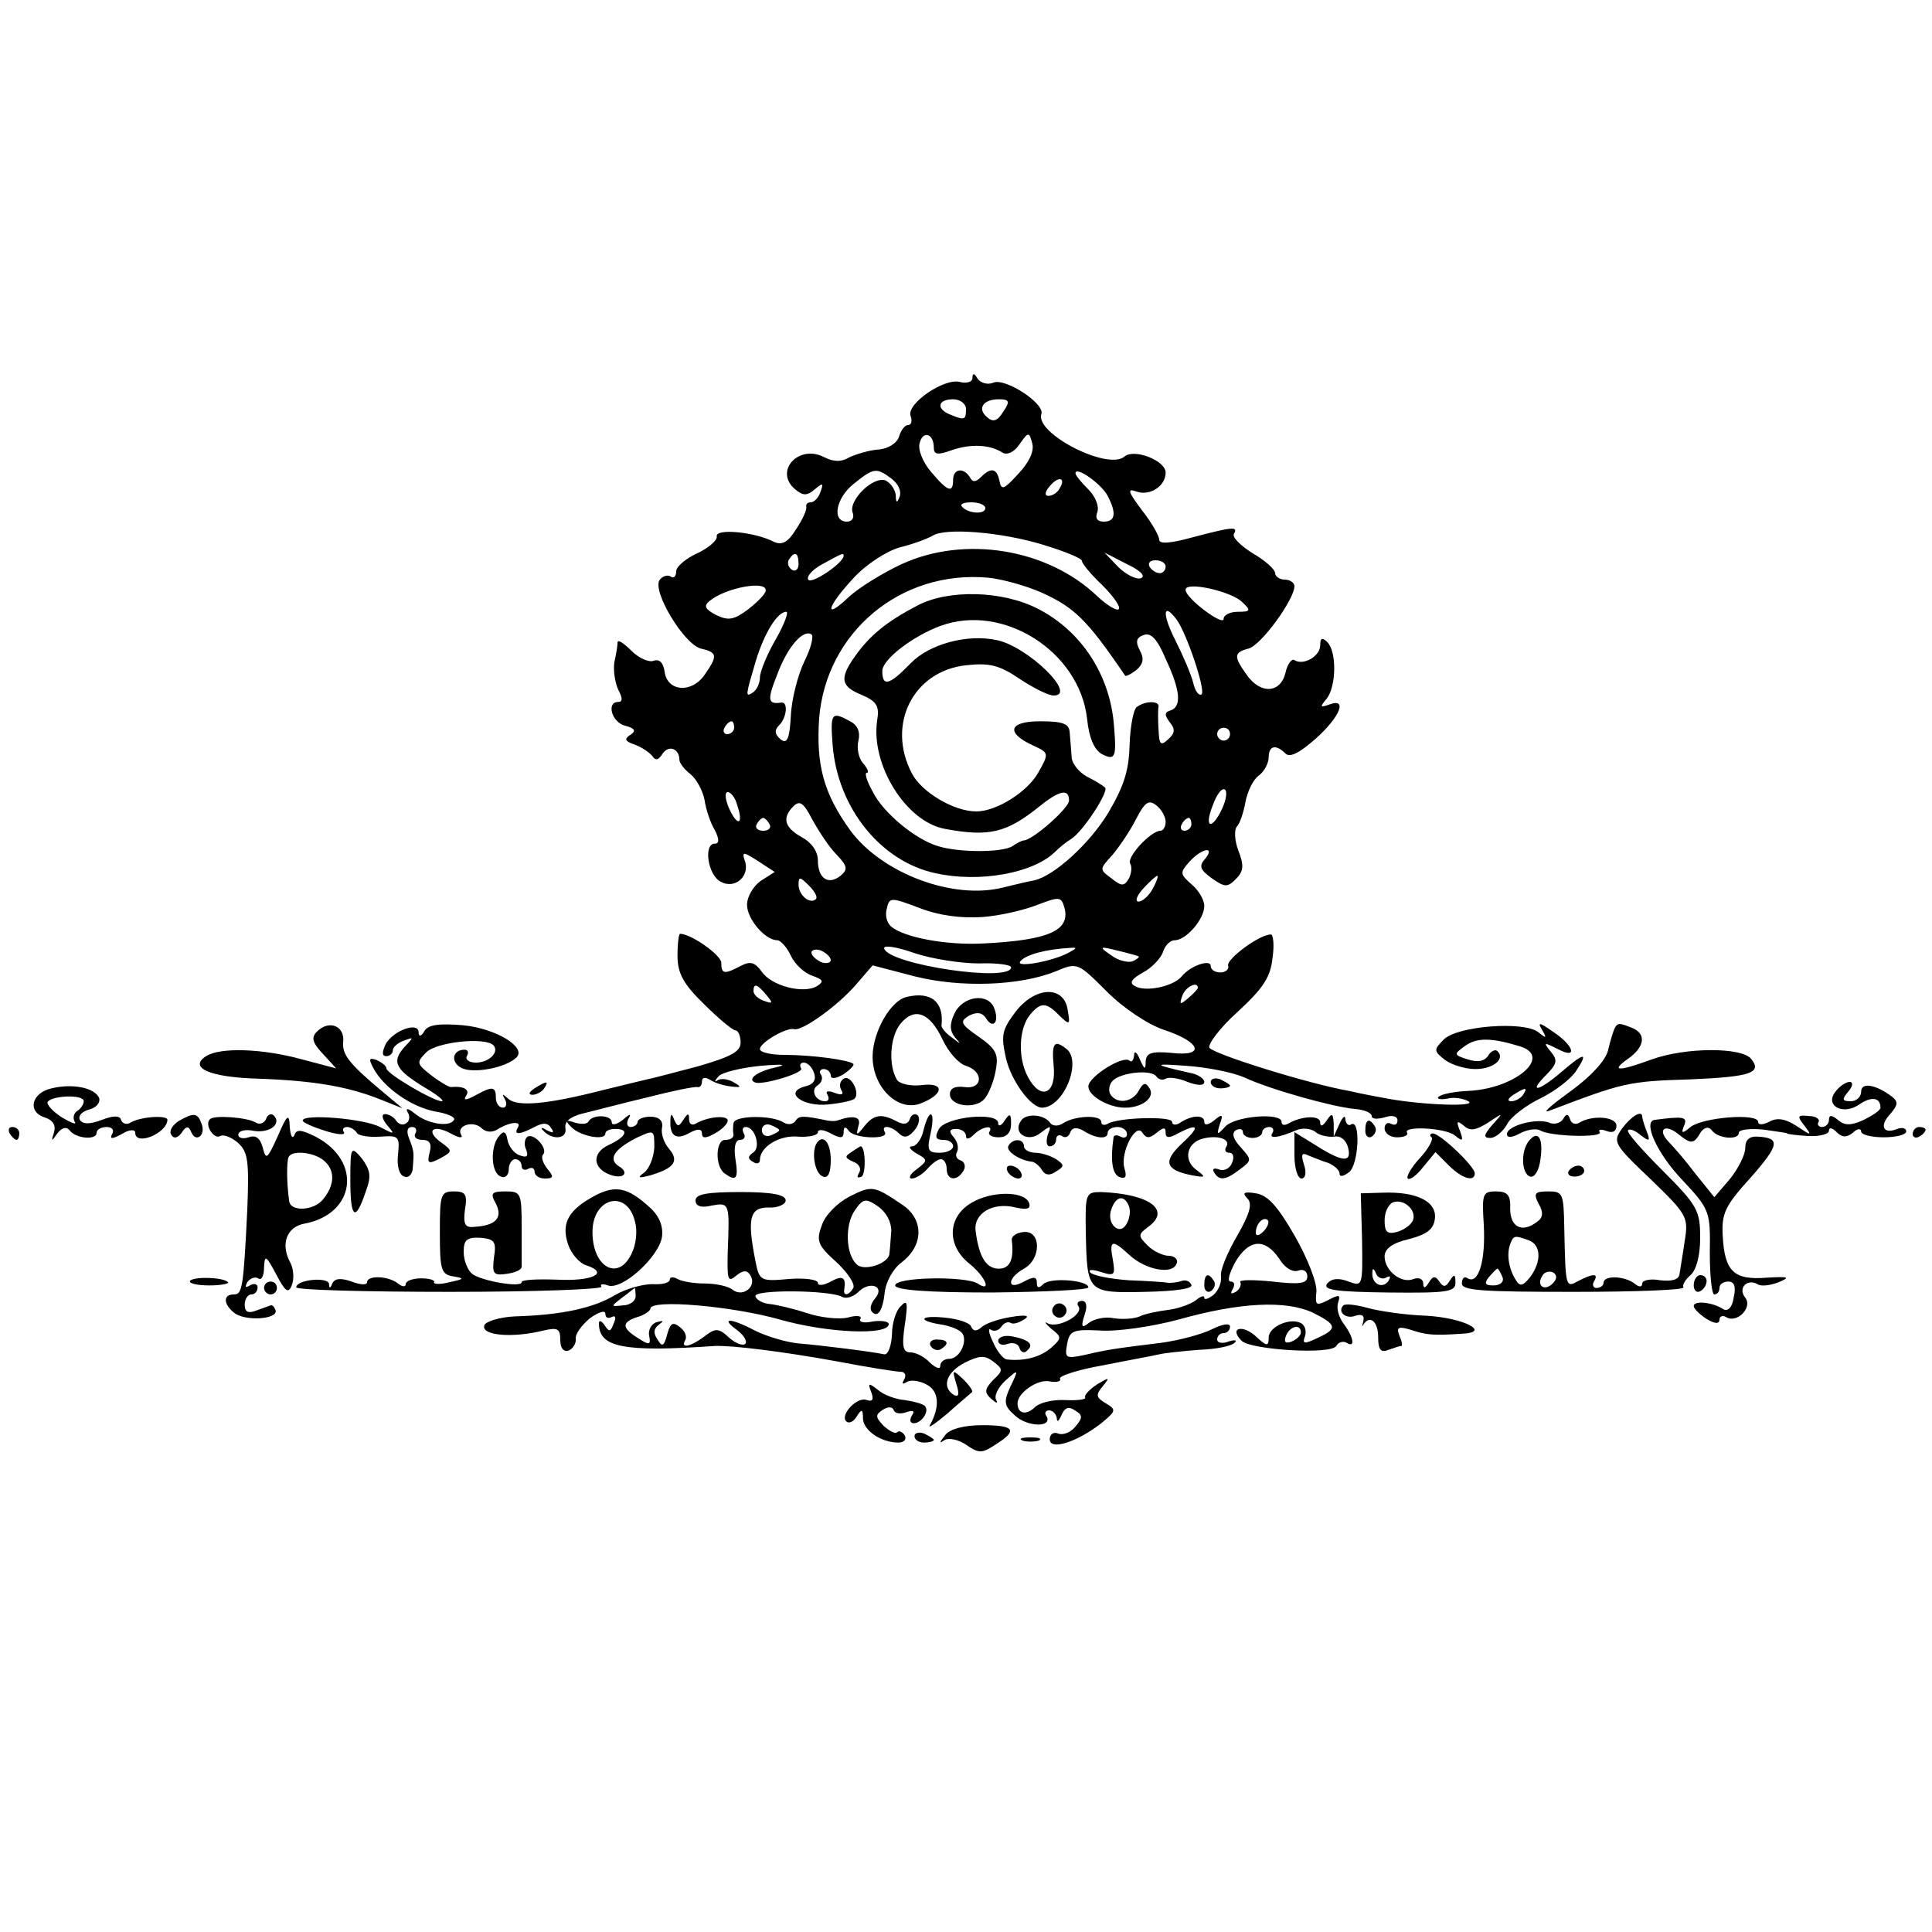 <?xml version="1.0" standalone="no"?>
<!DOCTYPE svg PUBLIC "-//W3C//DTD SVG 20010904//EN"
 "http://www.w3.org/TR/2001/REC-SVG-20010904/DTD/svg10.dtd">
<svg version="1.0" xmlns="http://www.w3.org/2000/svg"
 width="300pt" height="300pt" viewBox="0 0 300 300"
 preserveAspectRatio="xMidYMid meet">
<g transform="translate(0,300) scale(0.1,-0.1)"
fill="#000000" stroke="none">
<path d="M1510 2413 c0 -6 -9 -9 -20 -6 -24 6 -83 -34 -76 -53 3 -8 1 -14 -4
-14 -5 0 -11 -8 -14 -18 -3 -10 -17 -19 -32 -20 -14 -1 -34 -7 -45 -12 -13 -8
-25 -7 -39 0 -40 21 -79 -22 -45 -50 12 -10 18 -10 30 0 13 11 14 10 9 -4 -3
-9 -10 -16 -15 -16 -5 0 -8 -3 -7 -7 1 -5 -6 -20 -16 -35 -13 -21 -22 -25 -35
-19 -29 15 -91 21 -88 8 1 -6 -13 -18 -30 -26 -18 -8 -33 -21 -33 -28 0 -8 -4
-12 -9 -8 -5 3 -13 0 -17 -6 -11 -18 38 -99 64 -106 26 -6 27 -11 6 -41 -20
-29 -58 -26 -62 5 -2 14 -8 20 -17 17 -7 -3 -23 4 -34 15 -12 12 -21 18 -22
14 0 -5 -2 -18 -5 -31 -2 -13 1 -32 6 -43 7 -13 7 -19 0 -19 -19 0 -10 -32 11
-37 15 -4 17 -8 8 -14 -10 -6 -9 -10 6 -15 11 -4 23 -12 28 -18 5 -8 10 -6 16
4 10 14 26 7 26 -10 0 -5 8 -15 17 -22 9 -7 19 -25 22 -40 2 -14 9 -36 16 -47
7 -14 7 -21 0 -21 -18 0 -11 -49 9 -59 23 -13 47 10 37 34 -4 13 -1 12 21 -2
l26 -17 -22 -14 c-11 -8 -21 -24 -21 -37 0 -22 28 -55 47 -55 5 0 15 -11 21
-24 6 -13 21 -27 33 -31 17 -6 19 -9 8 -16 -21 -13 -71 0 -86 22 -11 15 -18
17 -33 9 -25 -13 -30 -13 -30 5 0 12 -47 45 -64 45 -2 0 -4 -15 -4 -34 0 -27
9 -44 41 -75 23 -23 45 -41 49 -41 4 0 8 -8 8 -19 0 -14 -15 -22 -67 -37 -38
-10 -72 -19 -78 -20 -5 -1 -37 -9 -70 -17 -86 -22 -132 -26 -146 -13 -9 8 -10
8 -5 -1 4 -7 2 -13 -3 -13 -6 0 -11 7 -11 15 0 18 -5 19 -32 4 -15 -8 -19 -8
-14 0 6 9 -4 15 -24 13 -3 0 -17 8 -30 18 -23 18 -24 20 -8 36 16 16 91 24
104 11 10 -10 -6 -27 -27 -27 -11 0 -17 5 -14 10 3 6 2 10 -4 10 -18 0 -22
-19 -5 -28 18 -10 70 0 86 16 16 16 -32 45 -83 50 -37 3 -54 1 -60 -9 -5 -9
-9 -9 -9 -2 0 17 -39 3 -51 -18 -6 -13 -6 -19 1 -19 5 0 10 4 10 9 0 5 8 12
17 15 16 6 16 6 0 -11 -19 -22 -13 -34 33 -62 19 -11 31 -21 26 -21 -13 0 -86
43 -86 51 0 4 -7 9 -15 13 -12 4 -13 2 -5 -13 16 -30 59 -60 96 -67 19 -3 32
-9 29 -13 -7 -12 -42 -6 -61 10 -10 8 -15 9 -11 2 4 -6 3 -14 -2 -17 -5 -4
-12 -2 -16 4 -3 5 -11 10 -17 10 -6 0 -5 -7 3 -17 13 -15 12 -15 -11 -3 -24
13 -120 21 -120 10 0 -3 16 -10 35 -16 19 -6 32 -7 29 -2 -3 4 -1 8 5 8 5 0
12 -4 15 -9 3 -5 20 -7 36 -6 29 2 31 1 28 -28 -2 -18 2 -32 10 -34 6 -3 13 4
13 14 2 24 2 25 -6 46 -4 10 -3 17 5 17 6 0 8 -5 5 -10 -3 -5 1 -10 11 -10 11
0 15 -6 11 -20 -4 -17 -2 -18 16 -9 20 11 20 12 2 25 -25 18 -13 29 15 14 12
-7 20 -8 16 -2 -8 14 19 23 32 10 6 -6 16 -7 24 -2 19 12 39 14 32 3 -7 -12 3
-11 26 1 13 7 21 7 26 -2 5 -7 3 -8 -7 -3 -8 5 -10 4 -6 0 14 -16 38 -14 35 3
-2 10 7 18 27 23 17 4 62 16 100 25 39 10 73 17 78 16 4 -1 7 3 7 9 0 6 5 7
13 2 6 -4 21 -9 32 -10 16 -2 17 -1 5 6 -8 5 -19 7 -25 4 -6 -4 -6 -2 1 6 6 6
35 13 65 16 36 3 43 2 21 -3 -26 -6 -43 -18 -29 -23 12 -4 76 15 71 22 -3 5
-1 9 4 9 6 0 13 -7 16 -16 4 -11 -1 -18 -14 -21 -34 -9 -4 -32 36 -28 20 2 38
6 41 9 9 9 -6 38 -17 31 -6 -4 -7 -11 -4 -17 5 -8 1 -9 -10 -5 -10 4 -15 3
-11 -3 3 -6 2 -10 -4 -10 -15 0 -23 18 -11 25 6 4 8 11 5 16 -4 5 -1 9 4 9 6
0 11 -5 11 -10 0 -6 8 -5 20 2 10 7 17 14 15 16 -6 6 -64 14 -107 14 -21 0
-38 4 -38 9 0 10 41 34 53 31 12 -4 69 37 97 70 l25 29 65 -17 c71 -18 164
-15 220 8 33 14 34 13 79 -32 26 -26 64 -51 88 -59 58 -19 65 -42 13 -36 -32
3 -40 0 -41 -13 0 -14 -2 -13 -9 3 -5 12 -9 14 -9 6 -1 -8 -4 -11 -7 -8 -10 9
-64 -25 -64 -40 0 -15 32 -33 57 -33 27 0 47 16 38 30 -6 10 -10 9 -17 -4 -10
-18 -34 -21 -44 -5 -3 6 -2 15 4 21 13 13 61 18 68 6 3 -4 9 -6 14 -3 5 3 20
1 34 -5 16 -6 26 -6 26 0 0 5 -10 12 -22 14 -58 13 -59 15 -6 11 31 -2 72 -10
90 -18 41 -19 138 -46 172 -49 14 -1 26 -6 26 -11 0 -5 9 -5 20 -2 12 4 20 2
20 -5 0 -6 -4 -8 -10 -5 -5 3 -10 0 -10 -7 0 -8 9 -14 19 -14 11 0 18 3 16 7
-8 11 59 8 74 -4 12 -10 14 -9 8 7 -6 15 -5 17 6 8 10 -9 19 -7 38 5 24 16 24
16 6 -4 -13 -15 -14 -20 -3 -20 8 0 20 10 26 21 6 12 30 30 53 41 22 11 47 30
55 43 19 29 12 28 -24 -3 -35 -30 -52 -33 -23 -4 17 17 18 23 7 36 -12 15 -11
15 11 4 32 -17 25 6 -9 28 -20 14 -23 14 -15 1 7 -12 6 -13 -6 -3 -22 18 -126
10 -147 -11 -16 -16 -16 -18 2 -32 11 -8 32 -14 47 -14 28 0 47 16 34 28 -3 3
-10 0 -14 -7 -6 -9 -16 -11 -32 -6 -22 7 -22 8 -4 21 18 13 41 13 86 -1 50
-16 -9 -66 -82 -69 -21 -1 -41 -5 -45 -9 -4 -3 2 -5 13 -3 11 3 26 0 33 -4 15
-9 -70 -6 -125 4 -17 3 -43 8 -60 12 -63 11 -210 57 -217 67 -3 5 16 31 44 56
40 37 51 54 54 84 3 20 1 37 -3 36 -19 -1 -68 -38 -66 -48 2 -6 -4 -11 -12
-11 -8 0 -15 4 -15 10 0 11 -31 1 -45 -16 -13 -16 -57 -25 -73 -15 -9 5 -5 11
13 21 13 7 27 21 31 32 3 10 11 18 18 18 18 0 46 33 46 53 0 10 -9 25 -20 34
-18 16 -18 18 -3 35 19 21 41 25 24 4 -10 -11 -7 -17 11 -30 20 -14 24 -14 37
-1 12 12 13 21 4 44 -6 16 -7 33 -2 38 4 4 10 21 13 38 3 16 12 35 21 41 8 6
15 19 15 28 0 18 11 21 26 6 7 -7 22 1 47 23 38 34 50 64 21 53 -14 -5 -15 -4
-4 9 15 19 16 73 1 88 -8 8 -11 6 -11 -5 0 -17 -26 -32 -40 -23 -4 3 -11 -6
-14 -20 -8 -32 -39 -33 -60 -3 -21 29 -20 35 3 41 19 5 71 76 71 97 0 5 -7 10
-15 10 -8 0 -15 5 -15 10 0 6 -16 20 -35 31 -19 12 -32 25 -29 30 7 12 -2 11
-63 -5 -36 -10 -53 -11 -53 -4 0 6 -12 27 -27 46 -21 28 -23 34 -9 29 21 -8
46 8 46 29 0 19 -49 38 -64 25 -26 -22 -139 36 -129 66 6 16 -55 56 -74 49 -9
-4 -20 -1 -25 6 -5 9 -8 9 -8 1z m-10 -48 c0 -17 -2 -18 -24 -9 -23 9 -20 24
4 24 11 0 20 -7 20 -15z m58 -4 c-9 -15 -16 -17 -25 -9 -16 13 -7 28 18 28 16
0 18 -3 7 -19z m-108 -56 c0 -11 6 -12 28 -4 29 10 59 9 79 -4 7 -4 18 1 26
13 14 20 15 20 20 1 3 -12 -5 -29 -22 -47 -22 -24 -26 -26 -29 -11 -4 20 -13
22 -29 6 -8 -8 -13 -8 -17 0 -10 16 -26 13 -26 -4 0 -21 -8 -19 -34 12 -13 15
-21 35 -18 45 5 20 22 15 22 -7z m-66 -48 c11 -8 16 -20 13 -28 -4 -11 -6 -10
-6 2 -1 9 -8 19 -16 23 -19 7 -58 -31 -51 -50 3 -8 -1 -14 -9 -14 -24 0 -17
37 11 59 31 25 35 25 58 8z m336 -27 c14 -27 12 -40 -6 -40 -10 0 -14 5 -10
15 3 9 -3 24 -14 35 -11 11 -20 22 -20 25 0 12 40 -16 50 -35z m-75 11 c-3 -6
-11 -11 -17 -11 -6 0 -6 6 2 15 14 17 26 13 15 -4z m-115 -30 c0 -10 -26 -9
-36 2 -4 4 2 7 14 7 12 0 22 -4 22 -9z m90 -57 c33 -10 60 -21 60 -25 0 -4 14
-21 32 -38 17 -17 29 -34 25 -37 -3 -3 -18 6 -34 21 -77 73 -205 94 -303 49
-30 -14 -67 -37 -82 -51 -40 -38 -34 -15 7 29 19 21 51 42 72 48 21 5 44 14
51 18 19 13 107 6 172 -14z m-380 -30 c0 -8 -5 -12 -10 -9 -6 4 -8 11 -5 16 9
14 15 11 15 -7z m70 13 c0 -11 -50 -45 -55 -37 -3 5 7 16 22 24 31 17 33 18
33 13z m461 -35 c-7 -2 -23 6 -35 18 l-21 22 35 -18 c21 -10 30 -19 21 -22z
m39 18 c0 -5 -4 -10 -9 -10 -6 0 -13 5 -16 10 -3 6 1 10 9 10 9 0 16 -4 16
-10z m-193 -40 c51 -23 71 -42 130 -129 1 -2 9 2 18 9 10 9 12 17 5 30 -7 13
-6 20 6 24 11 4 21 -6 34 -37 23 -49 25 -74 8 -80 -10 -3 -10 -7 -2 -18 9 -11
9 -17 -2 -27 -12 -11 -14 -8 -15 15 -1 15 -1 31 0 36 1 9 -21 9 -34 -1 -5 -4
-10 -30 -11 -59 -1 -40 -9 -64 -33 -105 -29 -48 -84 -98 -115 -105 -6 -1 -28
-6 -48 -11 -78 -20 -189 22 -238 89 -41 57 -53 101 -48 174 11 133 126 230
262 218 21 -2 58 -12 83 -23z m-428 3 c0 -5 -12 -17 -27 -29 -23 -17 -31 -18
-50 -9 -17 9 -20 14 -10 22 26 21 89 32 87 16z m740 -18 c14 -13 13 -15 -7
-15 -12 0 -22 -5 -22 -11 0 -12 -59 32 -59 45 -1 14 71 -2 88 -19z m-724 -57
c-14 -24 -25 -51 -25 -60 0 -9 -5 -20 -12 -24 -11 -7 -10 -3 6 51 13 42 33 75
47 75 4 0 -3 -19 -16 -42z m622 30 c16 -22 45 -109 39 -116 -4 -3 -10 4 -13
17 -3 13 -16 43 -28 67 -21 41 -19 60 2 32z m-578 -65 c-10 -21 -20 -59 -21
-85 -2 -36 -6 -44 -16 -36 -9 8 -10 14 -2 22 12 12 14 37 3 35 -21 -3 -22 4
-6 44 16 43 40 70 53 62 4 -3 -1 -22 -11 -42z m-109 -103 c0 -5 -5 -10 -11
-10 -5 0 -7 5 -4 10 3 6 8 10 11 10 2 0 4 -4 4 -10z m770 -10 c0 -5 -4 -10
-10 -10 -5 0 -10 5 -10 10 0 6 5 10 10 10 6 0 10 -4 10 -10z m-12 -115 c-16
-35 -29 -31 -15 4 6 17 14 28 19 25 4 -3 2 -16 -4 -29z m-753 4 c10 -30 0 -33
-13 -4 -6 14 -7 25 -2 25 5 0 12 -9 15 -21z m154 -76 c17 -18 18 -23 6 -33
-19 -15 -35 -4 -35 24 0 14 -10 28 -25 36 -27 15 -31 30 -13 48 10 10 16 5 29
-20 10 -18 26 -43 38 -55z m511 51 c0 -8 -4 -14 -8 -14 -15 0 -53 -41 -47 -51
3 -5 2 -15 -2 -23 -7 -12 -11 -13 -27 0 -19 14 -19 14 1 36 11 13 28 38 37 56
14 27 20 31 32 21 8 -6 14 -18 14 -25z m-615 -4 c3 -5 -1 -10 -10 -10 -9 0
-13 5 -10 10 3 6 8 10 10 10 2 0 7 -4 10 -10z m655 0 c0 -5 -5 -10 -11 -10 -5
0 -7 5 -4 10 3 6 8 10 11 10 2 0 4 -4 4 -10z m-583 -116 c-9 -9 -27 6 -27 22
0 13 2 13 16 -1 9 -9 14 -18 11 -21z m523 16 c-6 -11 -16 -20 -22 -20 -6 0 -3
9 7 20 10 11 20 20 22 20 2 0 -1 -9 -7 -20z m-265 -44 c28 2 66 11 86 19 34
13 37 13 42 -5 9 -35 -25 -50 -126 -55 -57 -3 -122 9 -143 26 -7 6 -10 18 -7
28 4 18 6 18 51 1 31 -12 65 -16 97 -14z m-5 -72 c27 1 50 -2 50 -6 0 -24
-189 4 -197 29 -2 6 19 3 47 -7 27 -9 72 -16 100 -16z m-230 5 c0 -4 -7 -6
-15 -3 -8 4 -15 10 -15 15 0 4 7 6 15 3 8 -4 15 -10 15 -15z m370 12 c-25 -14
-87 -25 -75 -13 9 10 40 18 75 20 13 1 13 0 0 -7z m108 -6 c2 -1 -3 -5 -10 -8
-8 -2 -23 2 -33 10 -19 13 -18 14 10 7 17 -4 31 -8 33 -9z m-578 -60 c11 -13
10 -14 -4 -9 -9 3 -16 10 -16 15 0 13 6 11 20 -6z m670 11 c0 -2 -7 -9 -15
-16 -13 -11 -14 -10 -9 4 5 14 24 23 24 12z m505 -166 c-3 -5 -12 -10 -18 -10
-7 0 -6 4 3 10 19 12 23 12 15 0z"/>
<path d="M1425 2060 c-48 -25 -75 -47 -98 -80 -24 -34 -21 -46 11 -59 23 -10
28 -17 24 -40 -10 -69 45 -157 105 -168 69 -13 96 -6 146 34 32 26 47 29 47
10 0 -12 -56 -61 -70 -62 -3 0 -11 -4 -18 -9 -16 -10 -83 -10 -115 0 -35 10
-86 52 -102 85 -9 16 -13 29 -9 29 4 0 1 7 -6 15 -7 8 -10 24 -7 35 3 13 -1
24 -13 30 -29 16 -31 13 -27 -38 8 -97 75 -180 160 -198 68 -15 151 0 185 33
7 7 18 16 25 20 19 12 59 74 53 80 -3 3 -16 11 -28 17 -13 7 -24 21 -24 31 -1
11 -2 28 -3 38 -1 13 -10 17 -46 17 -49 0 -54 -18 -10 -38 24 -11 24 -12 7
-42 -17 -30 -65 -60 -96 -60 -35 0 -85 30 -100 59 -40 76 2 159 84 168 37 4
52 0 83 -21 21 -14 45 -26 53 -26 38 0 -40 76 -88 86 -46 10 -105 -6 -134 -36
-33 -34 -44 -37 -44 -12 0 18 47 54 90 70 97 36 216 -39 228 -144 3 -30 11
-48 23 -55 20 -10 23 -6 19 41 -5 80 -50 150 -119 185 -55 28 -138 30 -186 5z"/>
<path d="M1408 1452 c-24 -5 -52 -52 -53 -91 -1 -48 38 -87 73 -75 38 14 40
34 3 29 -17 -2 -34 2 -38 8 -14 23 -11 67 5 87 22 27 46 18 66 -25 9 -19 25
-37 36 -40 28 -9 26 -37 -2 -33 -15 2 -23 -2 -23 -11 0 -19 40 -24 54 -7 6 7
14 26 17 43 5 26 1 34 -26 53 -29 20 -30 24 -15 33 12 6 20 5 26 -4 11 -18 21
-6 13 15 -9 25 -49 20 -62 -8 -8 -17 -7 -27 1 -37 10 -11 9 -11 -5 0 -10 7
-17 16 -16 19 4 36 -16 53 -54 44z"/>
<path d="M1577 1429 c-21 -28 -23 -36 -15 -72 8 -35 39 -78 57 -77 34 2 62 74
36 92 -18 14 -22 8 -19 -26 5 -45 -20 -56 -40 -18 -16 30 -14 76 4 97 16 19
25 19 45 -2 16 -15 17 -15 13 8 -5 39 -50 38 -81 -2z"/>
<path d="M492 1398 c-9 -9 -7 -17 9 -34 l21 -23 -53 14 c-62 17 -127 19 -149
5 -28 -18 6 -33 82 -35 84 -3 138 -12 188 -32 l35 -14 -30 25 c-55 46 -64 59
-62 79 2 24 -22 34 -41 15z"/>
<path d="M2507 1403 c-2 -5 -7 -20 -10 -34 -4 -16 -27 -41 -59 -64 -29 -21
-44 -34 -33 -30 116 44 122 46 221 49 92 4 111 10 93 32 -15 18 -101 18 -154
-1 -52 -19 -65 -19 -37 1 26 18 29 39 6 48 -20 8 -22 8 -27 -1z"/>
<path d="M1880 1320 c0 -6 7 -10 15 -10 8 0 15 2 15 4 0 2 -7 6 -15 10 -8 3
-15 1 -15 -4z"/>
<path d="M80 1310 c-31 -7 -38 -36 -11 -45 13 -4 18 -12 15 -23 -5 -15 -4 -15
5 -2 7 9 14 11 19 5 9 -13 42 -16 42 -4 0 5 7 9 16 9 8 0 12 -5 8 -11 -4 -8 0
-8 15 0 11 7 21 8 21 2 0 -21 49 -1 50 20 0 8 -42 5 -57 -4 -6 -4 -13 -2 -15
4 -2 7 -12 7 -30 0 -19 -7 -29 -7 -34 0 -3 6 3 13 14 16 12 3 18 11 16 18 -7
16 -41 23 -74 15z m50 -20 c0 -5 -5 -12 -10 -15 -6 -4 -7 -11 -4 -17 4 -5 -5
-2 -20 7 -14 9 -24 20 -22 24 7 10 56 12 56 1z"/>
<path d="M830 1310 c-9 -6 -10 -10 -3 -10 6 0 15 5 18 10 8 12 4 12 -15 0z"/>
<path d="M2851 1306 c-19 -22 10 -39 36 -21 19 13 33 11 33 -5 0 -4 -12 -12
-26 -19 -20 -9 -30 -9 -40 0 -10 8 -14 8 -14 0 0 -6 -5 -11 -11 -11 -5 0 -8 4
-5 8 2 4 -4 9 -15 9 -18 2 -19 0 -7 -15 12 -16 11 -16 -13 0 -17 11 -30 13
-42 6 -10 -5 -17 -5 -17 0 0 14 -86 7 -105 -8 -13 -11 -15 -10 -10 2 6 14 -1
15 -46 9 -18 -3 4 -52 43 -93 43 -46 44 -49 43 -113 0 -36 3 -65 7 -65 5 0 8
5 8 10 0 6 6 10 14 10 9 0 12 -8 8 -25 -2 -15 -9 -22 -16 -18 -16 11 -46 14
-46 5 0 -4 9 -13 20 -20 13 -8 20 -8 20 -1 0 5 5 7 10 4 17 -11 42 15 30 30
-12 15 3 30 19 21 5 -4 20 -2 33 3 19 8 15 9 -19 7 -51 -4 -65 10 -68 65 -2
35 4 47 43 90 45 51 47 62 12 64 -14 1 -20 -5 -20 -18 0 -10 -11 -32 -24 -48
l-24 -28 -29 36 c-15 20 -34 42 -42 50 -18 19 -6 29 15 12 20 -16 24 -16 35 3
6 8 12 9 17 3 9 -13 42 -16 42 -4 0 5 17 7 38 5 20 -3 37 -5 37 -6 0 -1 15 -3
33 -4 17 -1 32 3 32 8 0 6 5 5 12 -2 8 -8 15 -9 25 -1 7 7 13 7 13 2 0 -5 16
-9 35 -9 19 0 35 4 35 9 0 5 -6 7 -14 4 -22 -9 -28 5 -11 23 12 14 13 19 3 27
-25 19 -48 23 -48 8 0 -8 -7 -15 -16 -15 -14 0 -14 3 -4 15 7 8 8 15 2 15 -5
0 -15 -6 -21 -14z"/>
<path d="M277 1259 c-9 -6 -15 -15 -11 -21 4 -7 10 -5 16 3 7 11 11 11 15 1 7
-17 23 -5 16 13 -6 17 -12 18 -36 4z"/>
<path d="M326 1262 c-9 -8 6 -32 16 -26 5 3 18 -2 28 -11 15 -14 17 -28 14
-103 -6 -124 -8 -132 -21 -132 -17 0 -16 -15 0 -28 16 -14 68 -11 65 3 -2 6
-5 9 -8 8 -3 -1 -13 -5 -22 -8 -13 -5 -18 -2 -18 9 0 9 5 16 10 16 6 0 10 5
10 11 0 5 -5 7 -12 3 -7 -4 -8 -3 -4 5 4 6 12 9 17 6 5 -4 9 4 9 17 1 20 3 19
19 -11 14 -27 19 -30 24 -17 4 10 3 25 -2 35 -16 29 -6 56 22 61 79 15 90 97
17 135 -22 11 -30 12 -33 2 -3 -6 -6 -1 -7 13 -1 22 -4 20 -19 -15 -16 -35
-18 -37 -23 -17 -4 15 -11 20 -22 16 -9 -3 -16 -1 -16 4 0 6 11 9 24 6 25 -4
44 11 31 24 -4 4 -10 1 -12 -6 -3 -6 -10 -9 -16 -5 -13 8 -65 12 -71 5z m179
-66 c16 -15 14 -38 -4 -59 -14 -17 -50 -19 -52 -2 -4 28 -4 61 -1 68 5 12 42
8 57 -7z"/>
<path d="M914 1259 c-2 -5 -12 -5 -22 -2 -14 5 -15 3 -5 -7 13 -14 53 -22 53
-10 0 4 7 7 15 7 23 0 18 -12 -10 -25 -26 -12 -25 -36 2 -46 21 -8 31 3 14 13
-17 11 -8 26 27 44 28 13 28 13 28 -15 -1 -16 -8 -33 -16 -39 -11 -8 -9 -9 10
-4 37 11 45 22 29 41 -8 9 -13 24 -11 33 2 11 -5 17 -18 17 -11 0 -20 -4 -20
-8 0 -4 -5 -8 -11 -8 -5 0 -7 6 -3 13 5 8 2 8 -9 -2 -9 -7 -17 -9 -17 -4 0 12
-29 13 -36 2z"/>
<path d="M1041 1259 c-1 -23 9 -30 30 -18 13 7 19 6 19 -1 0 -8 6 -8 20 0 11
6 20 15 20 20 0 9 -32 6 -50 -5 -6 -3 -10 0 -10 7 0 10 -2 10 -9 -1 -7 -11 -9
-11 -14 0 -4 11 -6 10 -6 -2z"/>
<path d="M1139 1256 c-1 -6 -1 -14 0 -18 0 -5 -5 -8 -13 -8 -15 0 -16 -41 -1
-52 18 -13 22 -9 17 22 -3 19 0 30 7 30 7 0 9 5 6 10 -3 6 -2 10 3 10 15 0 24
-33 11 -40 -8 -6 -8 -9 0 -14 6 -4 11 -3 11 3 0 20 30 39 60 36 16 -1 30 2 30
7 0 5 9 4 20 -2 15 -8 20 -8 20 2 0 9 3 9 8 2 8 -12 63 -14 56 -2 -7 12 10 10
22 -2 8 -8 15 -6 24 5 7 8 9 19 5 23 -4 4 -10 1 -12 -5 -3 -9 -10 -10 -21 -4
-23 12 -35 11 -50 -8 -12 -15 -13 -15 -9 1 5 14 -8 17 -33 8 -3 -1 -9 -1 -15
0 -38 8 -45 8 -50 -1 -4 -5 -12 -6 -18 -2 -19 12 -77 11 -78 -1z m71 -11 c0
-2 -6 -5 -13 -8 -8 -3 -14 1 -14 8 0 7 6 11 14 8 7 -3 13 -6 13 -8z"/>
<path d="M1434 1245 c-3 -14 -11 -25 -18 -25 -6 0 -3 -5 7 -11 18 -10 18 -11
0 -25 -10 -7 -13 -14 -7 -14 6 0 17 7 24 15 7 8 16 15 21 15 5 0 9 -7 9 -15 0
-18 16 -20 26 -3 4 6 2 14 -4 16 -7 2 -9 8 -6 13 3 6 1 16 -5 23 -8 9 -7 13 4
13 8 0 15 -5 15 -11 0 -6 5 -5 12 2 13 13 32 16 24 4 -2 -4 4 -8 15 -8 12 0
19 7 19 21 0 16 -2 17 -10 5 -5 -8 -10 -10 -10 -4 0 18 -81 10 -92 -9 -7 -13
-5 -17 7 -17 8 0 15 -4 15 -10 0 -5 -9 -10 -21 -10 -18 0 -20 4 -14 30 8 36
-2 41 -11 5z"/>
<path d="M1585 1259 c-13 -19 12 -34 31 -18 16 12 17 12 11 -3 -3 -10 -2 -18
3 -18 6 0 10 5 10 11 0 5 4 8 9 5 5 -4 11 -1 13 6 3 7 9 8 19 3 20 -13 39 -15
39 -4 0 5 7 9 15 9 8 0 15 -5 15 -11 0 -5 -4 -7 -10 -4 -5 3 -11 3 -11 -2 -5
-35 -2 -57 10 -61 9 -3 11 1 7 14 -7 24 18 72 28 55 6 -9 11 -9 22 0 11 9 14
9 14 0 0 -8 5 -9 19 -1 33 17 35 11 6 -16 -30 -28 -25 -41 16 -49 22 -4 22 -3
6 9 -20 15 -14 42 11 48 23 6 44 -1 36 -13 -3 -5 -1 -9 5 -9 6 0 8 -7 4 -16
-3 -8 -12 -13 -20 -10 -8 3 -11 1 -8 -4 8 -14 18 -13 40 4 19 14 19 15 2 34
-12 13 -15 22 -8 27 6 3 11 2 11 -3 0 -5 7 -9 15 -9 8 0 15 4 15 9 0 4 5 8 11
8 5 0 8 -4 5 -9 -7 -10 9 -8 37 4 9 4 23 3 30 -3 6 -5 19 -8 29 -7 9 2 18 -5
21 -16 7 -25 -8 -24 -49 2 l-34 21 0 -36 c0 -20 5 -36 11 -36 6 0 8 9 4 21 -5
16 -4 20 6 15 8 -3 22 -9 32 -12 9 -4 17 -11 17 -16 0 -6 6 -5 15 2 15 12 18
83 3 74 -4 -3 -8 1 -9 8 0 7 -4 4 -9 -7 l-9 -20 0 20 c-1 17 -3 17 -11 5 -6
-9 -10 -10 -10 -3 0 12 -30 10 -50 -2 -6 -3 -10 -2 -10 3 0 15 -74 9 -88 -8
-12 -13 -13 -13 -8 4 6 16 4 17 -9 6 -9 -7 -15 -8 -15 -2 0 11 -18 11 -37 -1
-7 -5 -13 -4 -13 1 0 9 -83 7 -100 -3 -5 -3 -10 -2 -10 3 0 11 -40 10 -59 -2
-7 -5 -16 -5 -20 0 -9 14 -39 16 -46 3z"/>
<path d="M2427 1262 c-4 -6 -14 -9 -22 -5 -20 7 -65 -5 -65 -18 0 -6 7 -6 20
1 11 6 25 8 31 5 15 -10 99 -12 93 -3 -3 4 2 5 10 2 10 -4 16 -1 16 8 0 14
-37 17 -57 5 -6 -4 -13 -2 -15 5 -3 9 -6 9 -11 0z"/>
<path d="M2519 1248 c-15 -21 -14 -24 44 -79 57 -55 59 -59 53 -96 -3 -21 -7
-44 -8 -51 -1 -9 -11 -12 -30 -10 -15 3 -28 0 -28 -5 0 -6 -5 -6 -12 0 -16 12
-48 13 -48 1 0 -4 -5 -8 -11 -8 -5 0 -7 5 -4 10 8 13 -1 13 -24 1 -20 -11 -20
-11 -22 82 -1 54 -2 57 -25 57 -21 0 -23 -3 -15 -19 8 -13 7 -22 -2 -28 -23
-18 -42 -9 -42 20 1 21 -4 27 -22 27 -21 0 -22 -4 -19 -52 3 -55 -8 -93 -25
-83 -5 4 -9 0 -9 -8 0 -11 32 -13 174 -13 96 0 173 3 170 7 -2 4 3 12 11 19 9
8 15 30 15 58 0 42 -4 50 -58 104 -32 32 -57 60 -54 63 3 3 12 -1 20 -8 13
-10 15 -9 9 6 -4 10 -7 21 -7 23 0 11 -17 1 -31 -18z m-145 -174 c19 -7 20
-33 2 -57 -11 -14 -16 -15 -22 -5 -11 17 -15 40 -9 56 5 14 7 14 29 6z m-41
-57 c3 -7 -3 -13 -14 -13 -13 0 -15 3 -7 13 6 7 12 13 13 13 2 0 5 -6 8 -13z
m78 -10 c-13 -13 -26 -3 -16 12 3 6 11 8 17 5 6 -4 6 -10 -1 -17z"/>
<path d="M2120 1244 c0 -8 5 -12 10 -9 6 4 8 11 5 16 -9 14 -15 11 -15 -7z"/>
<path d="M15 1240 c3 -5 8 -10 11 -10 2 0 4 5 4 10 0 6 -5 10 -11 10 -5 0 -7
-4 -4 -10z"/>
<path d="M775 1236 c-14 -16 -13 -58 3 -63 6 -3 12 2 12 11 0 9 5 16 10 16 6
0 10 -5 10 -11 0 -5 5 -7 10 -4 6 3 10 1 10 -4 0 -6 7 -11 16 -11 14 0 14 3 4
15 -7 9 -10 18 -7 22 9 8 -13 34 -24 28 -4 -3 -6 -12 -2 -20 4 -11 1 -13 -10
-9 -9 3 -17 14 -19 24 -2 13 -6 15 -13 6z"/>
<path d="M2970 1239 c0 -5 5 -7 10 -4 6 3 10 8 10 11 0 2 -4 4 -10 4 -5 0 -10
-5 -10 -11z"/>
<path d="M2223 1234 c3 -3 -5 -18 -18 -32 -13 -14 -22 -29 -19 -32 3 -3 14 5
24 18 l19 23 21 -21 c20 -20 40 -26 40 -12 0 11 -54 62 -65 62 -4 0 -6 -3 -2
-6z"/>
<path d="M2373 1227 c-12 -17 -10 -50 3 -54 7 -2 14 10 16 27 5 33 -4 47 -19
27z"/>
<path d="M1267 1223 c-7 -16 -1 -46 11 -50 8 -3 12 6 12 26 0 28 -13 42 -23
24z"/>
<path d="M1566 1221 c-5 -8 17 -23 37 -25 4 -1 11 -6 15 -13 5 -8 12 -9 22 -2
13 8 13 10 0 19 -8 5 -23 10 -32 10 -10 0 -18 5 -18 10 0 12 -17 13 -24 1z"/>
<path d="M544 1167 c0 -60 8 -65 24 -17 9 24 7 33 -6 51 -17 20 -18 19 -18
-34z"/>
<path d="M1322 1211 c-11 -7 -10 -9 3 -15 9 -3 13 -11 9 -17 -4 -7 -3 -9 4 -6
7 5 6 48 -2 47 0 0 -7 -4 -14 -9z"/>
<path d="M1565 1180 c3 -5 11 -10 16 -10 6 0 7 5 4 10 -3 6 -11 10 -16 10 -6
0 -7 -4 -4 -10z"/>
<path d="M2436 1182 c-3 -5 1 -9 9 -9 8 0 15 4 15 9 0 4 -4 8 -9 8 -6 0 -12
-4 -15 -8z"/>
<path d="M925 1144 c-42 -22 -54 -43 -43 -76 5 -15 18 -30 29 -33 36 -12 8
-25 -47 -22 -30 1 -54 0 -54 -4 0 -9 -63 2 -77 13 -7 6 -13 21 -13 34 0 19 5
23 26 22 22 -2 25 -6 21 -31 -3 -25 -1 -28 20 -25 13 2 23 6 23 11 0 4 0 32 0
62 0 52 -1 55 -25 55 -22 0 -24 -3 -15 -19 11 -22 0 -34 -33 -36 -15 -2 -18 4
-15 27 4 23 1 28 -17 28 -21 0 -22 -5 -22 -64 0 -58 2 -65 21 -68 18 -3 17 -4
-6 -9 -15 -4 -26 -3 -24 0 2 3 -7 6 -20 6 -13 0 -24 -4 -24 -9 0 -5 -6 -4 -12
1 -15 12 -48 13 -48 2 0 -5 -11 -4 -24 1 -17 6 -26 5 -30 -3 -3 -8 -5 -8 -5
-1 -1 12 -51 7 -51 -5 0 -4 108 -7 239 -7 132 0 237 4 235 8 -3 4 2 5 10 2 22
-8 80 45 84 76 2 17 -5 33 -20 46 -33 30 -52 34 -83 18z m61 -41 c4 -13 2 -35
-5 -49 -20 -44 -61 -23 -61 33 0 54 54 67 66 16z"/>
<path d="M1319 1142 c-19 -10 -38 -29 -43 -45 -9 -24 -6 -31 23 -57 18 -17 29
-34 26 -40 -7 -12 -16 -13 -14 -2 3 19 -3 22 -21 12 -11 -6 -20 -7 -20 -2 0 5
-20 8 -45 6 -44 -4 -46 -3 -52 28 -13 66 -9 83 20 83 15 -1 27 5 27 11 0 9
-22 13 -70 13 -51 0 -70 -3 -70 -13 0 -9 9 -12 25 -8 28 5 28 4 25 -72 -1 -43
0 -48 13 -37 11 9 17 9 22 1 11 -17 -11 -35 -27 -23 -7 6 -27 10 -44 10 -16 0
-35 3 -42 7 -7 4 -12 3 -12 -1 0 -5 -12 -8 -27 -7 -15 0 -41 -7 -58 -17 -33
-20 -83 -31 -154 -33 -25 -1 -47 -8 -49 -14 -5 -16 44 -20 92 -8 22 5 26 3 26
-15 0 -12 5 -19 13 -16 6 2 12 11 11 18 -1 8 10 22 22 32 14 10 24 13 24 7 0
-6 4 -8 10 -5 6 3 7 -1 3 -10 -5 -13 -7 -14 -14 -3 -5 7 -9 9 -9 3 0 -37 37
-45 180 -35 26 1 102 -8 190 -24 47 -9 91 -16 98 -16 7 0 10 -5 6 -12 -4 -7
-3 -8 4 -4 6 4 20 2 31 -4 19 -10 21 -34 5 -63 -4 -6 8 2 27 18 19 17 36 31
38 33 3 1 -3 10 -13 20 -17 16 -18 16 -11 -7 5 -16 4 -21 -4 -17 -19 12 -12
35 17 50 22 11 31 12 44 2 16 -12 16 -14 0 -29 -13 -14 -14 -19 -3 -29 8 -7
11 -8 8 -2 -4 6 3 20 14 30 21 19 21 18 8 -9 -11 -24 -10 -30 7 -45 19 -18 59
-19 49 -1 -4 5 -1 9 4 9 6 0 11 -6 12 -12 0 -7 3 -5 7 4 5 12 11 15 21 8 12
-7 13 -11 1 -25 -7 -9 -19 -14 -27 -11 -7 3 -13 -1 -13 -9 0 -18 43 -4 80 25
23 19 24 21 7 31 -15 9 -16 13 -5 26 12 15 11 15 -9 3 -12 -8 -20 -17 -18 -20
2 -3 -12 -5 -31 -4 -19 1 -41 -4 -48 -12 -13 -12 -26 -9 -26 7 0 16 31 38 50
34 11 -2 18 0 16 4 -3 4 27 14 67 21 40 8 79 15 87 17 8 2 36 5 62 7 27 1 51
6 55 11 5 4 0 5 -9 2 -10 -4 -18 -2 -18 3 0 6 5 10 10 10 6 0 10 5 10 10 0 6
-12 4 -28 -4 -16 -8 -50 -17 -78 -21 -74 -9 -86 -11 -120 -19 -29 -6 -31 -5
-27 17 4 21 9 23 51 21 26 -2 81 6 122 17 96 27 166 30 208 11 38 -19 40 -25
7 -40 -19 -9 -23 -9 -19 2 3 8 1 17 -5 21 -17 10 -51 -5 -51 -22 0 -14 -3 -14
-20 2 -21 19 -42 13 -22 -7 14 -14 139 -22 147 -8 3 6 11 8 16 5 14 -9 11 9
-5 30 -8 11 -11 25 -8 33 4 12 1 12 -16 3 -18 -9 -20 -8 -18 12 2 13 -13 52
-33 87 -27 47 -42 64 -61 67 -18 3 -22 1 -13 -8 8 -8 4 -23 -16 -58 -15 -26
-27 -54 -25 -63 1 -10 -4 -22 -12 -29 -8 -6 -14 -8 -14 -4 0 4 -6 2 -13 -4 -8
-6 -27 -13 -43 -15 -16 -2 -36 -6 -44 -10 -9 -4 -27 -5 -40 -3 -14 3 -31 -1
-39 -7 -11 -9 -13 -7 -7 12 5 14 3 22 -4 22 -6 0 -9 -4 -5 -9 7 -13 -32 -34
-48 -26 -6 4 -4 0 5 -8 17 -13 17 -15 0 -30 -16 -14 -41 -21 -68 -18 -6 0 -16
13 -22 27 -7 14 -8 23 -3 19 5 -3 12 -1 16 5 4 6 10 8 14 6 4 -3 13 0 21 5 10
6 4 8 -20 4 -19 -3 -40 -10 -46 -16 -8 -7 -13 -6 -16 1 -2 6 -20 12 -41 14
-40 4 -43 -5 -4 -11 12 -2 25 -7 30 -12 11 -11 -2 -41 -19 -41 -8 0 -14 -5
-14 -11 0 -6 -7 -3 -16 5 -8 9 -22 16 -30 16 -12 0 -14 9 -9 43 5 34 4 40 -6
29 -8 -7 -14 -27 -14 -45 -1 -17 -6 -31 -12 -30 -18 4 -97 14 -134 17 -19 2
-49 11 -67 20 -38 20 -54 20 -28 1 11 -8 17 -18 13 -22 -4 -3 -15 1 -25 10
-16 15 -21 15 -38 2 -21 -16 -38 -20 -30 -6 3 5 0 14 -8 20 -11 9 -15 7 -20
-11 -5 -19 -8 -20 -15 -8 -7 10 -6 17 2 23 8 6 8 7 -3 4 -8 -2 -14 -12 -12
-21 3 -15 0 -15 -17 -4 -26 16 -26 25 -1 33 11 3 20 10 20 13 0 15 127 4 201
-17 74 -21 169 -25 169 -7 0 4 -11 6 -25 4 -13 -3 -22 -1 -19 4 3 5 -6 6 -20
2 -14 -3 -42 0 -63 7 -21 7 -47 13 -57 14 -11 1 -21 6 -23 12 -4 11 117 10
135 -1 6 -3 16 0 24 7 18 19 43 10 27 -9 -7 -8 -9 -17 -5 -21 9 -10 17 2 20
32 2 15 13 35 25 44 35 26 36 66 4 89 -46 31 -48 32 -84 14z m65 -53 c-1 -13
-2 -29 -3 -36 -1 -15 -40 -28 -51 -16 -17 16 -18 61 -3 83 13 19 17 20 36 7
13 -9 21 -24 21 -38z m578 -1 c-7 -7 -12 -8 -12 -2 0 14 12 26 19 19 2 -3 -1
-11 -7 -17z m24 -42 c9 -15 21 -22 30 -19 8 3 14 -1 14 -9 0 -11 -11 -13 -54
-8 -30 3 -53 3 -50 -1 2 -4 -1 -11 -7 -15 -8 -4 -9 -3 -5 4 4 7 3 12 -3 12 -6
0 -2 13 7 30 21 36 46 38 68 6z m-999 -59 c0 -7 -9 -14 -20 -14 -19 -2 -19 -2
-1 12 11 8 19 15 20 15 0 0 1 -6 1 -13z m1033 -56 c0 -5 -7 -11 -14 -14 -10
-4 -13 -1 -9 9 6 15 23 19 23 5z"/>
<path d="M1508 1132 c-37 -22 -38 -66 -3 -94 25 -20 36 -46 13 -31 -20 12
-128 10 -128 -3 0 -7 48 -11 150 -11 83 1 150 4 150 8 0 11 -59 16 -70 5 -7
-7 -10 -6 -10 2 0 10 -5 10 -20 2 -13 -7 -20 -7 -20 -1 0 6 9 15 20 21 27 15
27 59 0 57 -11 -1 -19 -6 -19 -12 4 -31 -3 -45 -20 -45 -20 0 -31 19 -36 58
-4 28 27 46 62 37 18 -4 24 -2 21 7 -7 19 -59 19 -90 0z"/>
<path d="M1686 1087 c2 -94 2 -95 92 -93 48 1 75 5 72 11 -3 6 -9 8 -15 6 -5
-2 -14 -3 -20 -3 -5 1 -33 3 -62 4 -28 2 -55 7 -60 12 -4 5 3 5 16 1 22 -7 23
-5 19 19 -6 31 -1 32 26 7 25 -23 67 -31 73 -13 3 6 -3 12 -12 12 -9 0 -24 7
-33 16 -15 15 -15 17 1 29 36 26 2 51 -73 54 -24 0 -25 -2 -24 -62z m67 40 c3
-8 1 -20 -4 -28 -11 -19 -32 2 -23 24 7 20 20 22 27 4z"/>
<path d="M2115 1074 c1 -71 1 -72 -21 -64 -15 6 -26 5 -33 -3 -8 -10 13 -13
95 -14 91 -1 104 1 104 15 0 14 -2 14 -9 3 -6 -10 -10 -10 -16 -1 -6 9 -10 9
-16 -1 -6 -10 -9 -10 -9 -2 0 7 -7 10 -15 7 -19 -8 -45 13 -45 35 0 12 12 21
38 27 27 7 38 15 40 31 4 27 -28 43 -81 41 l-34 -1 2 -73z m79 31 c-3 -7 -14
-15 -25 -18 -15 -4 -19 0 -19 18 0 13 6 25 13 28 17 6 37 -12 31 -28z m-42
-89 c7 4 8 2 4 -5 -9 -13 -26 -5 -25 12 0 9 2 8 6 -1 2 -6 10 -9 15 -6z"/>
<path d="M295 1011 c-2 -4 12 -7 30 -7 19 0 32 3 29 5 -7 8 -54 9 -59 2z"/>
<path d="M1870 1004 c0 -8 5 -12 10 -9 6 4 8 11 5 16 -9 14 -15 11 -15 -7z"/>
<path d="M2630 1004 c0 -8 5 -12 10 -9 6 3 10 10 10 16 0 5 -4 9 -10 9 -5 0
-10 -7 -10 -16z"/>
<path d="M410 1000 c0 -5 5 -10 10 -10 6 0 10 5 10 10 0 6 -4 10 -10 10 -5 0
-10 -4 -10 -10z"/>
<path d="M1636 971 c-4 -5 -2 -12 3 -15 5 -4 12 -2 15 3 4 5 2 12 -3 15 -5 4
-12 2 -15 -3z"/>
<path d="M2086 973 c-10 -10 4 -22 19 -16 10 3 14 0 12 -8 -2 -8 -2 -11 0 -6
10 16 23 5 23 -19 0 -20 4 -25 16 -20 9 3 17 6 20 6 2 0 1 7 -3 16 -5 13 -2
15 18 9 24 -8 34 -9 79 -6 47 2 2 25 -56 28 -31 1 -72 7 -90 12 -18 5 -35 7
-38 4z"/>
<path d="M1550 918 c0 -5 6 -8 14 -5 8 3 17 1 19 -6 2 -7 8 -9 12 -4 11 9 3
17 -24 22 -11 2 -21 -1 -21 -7z"/>
<path d="M1445 910 c4 -6 11 -8 16 -5 14 9 11 15 -7 15 -8 0 -12 -5 -9 -10z"/>
<path d="M1353 838 c4 -11 2 -15 -7 -12 -15 6 -42 -23 -32 -33 4 -4 11 -1 16
7 8 13 10 12 10 -2 0 -19 28 -38 55 -38 9 0 13 5 10 11 -4 6 -9 8 -12 5 -3 -3
-12 2 -21 10 -13 14 -13 17 -1 25 8 5 15 5 17 -1 2 -5 10 -6 19 -3 11 4 14 2
9 -5 -4 -7 -3 -12 3 -12 12 0 25 19 17 27 -3 3 -17 7 -31 9 -14 1 -33 8 -42
16 -14 11 -16 11 -10 -4z"/>
<path d="M1468 772 c-10 -13 -10 -14 -1 -8 7 4 23 0 34 -8 19 -13 24 -13 45 1
35 22 30 30 -21 30 -28 0 -50 -6 -57 -15z"/>
<path d="M1420 770 c0 -6 7 -10 15 -10 8 0 15 2 15 4 0 2 -7 6 -15 10 -8 3
-15 1 -15 -4z"/>
<path d="M1588 763 c6 -2 18 -2 25 0 6 3 1 5 -13 5 -14 0 -19 -2 -12 -5z"/>
</g>
</svg>
